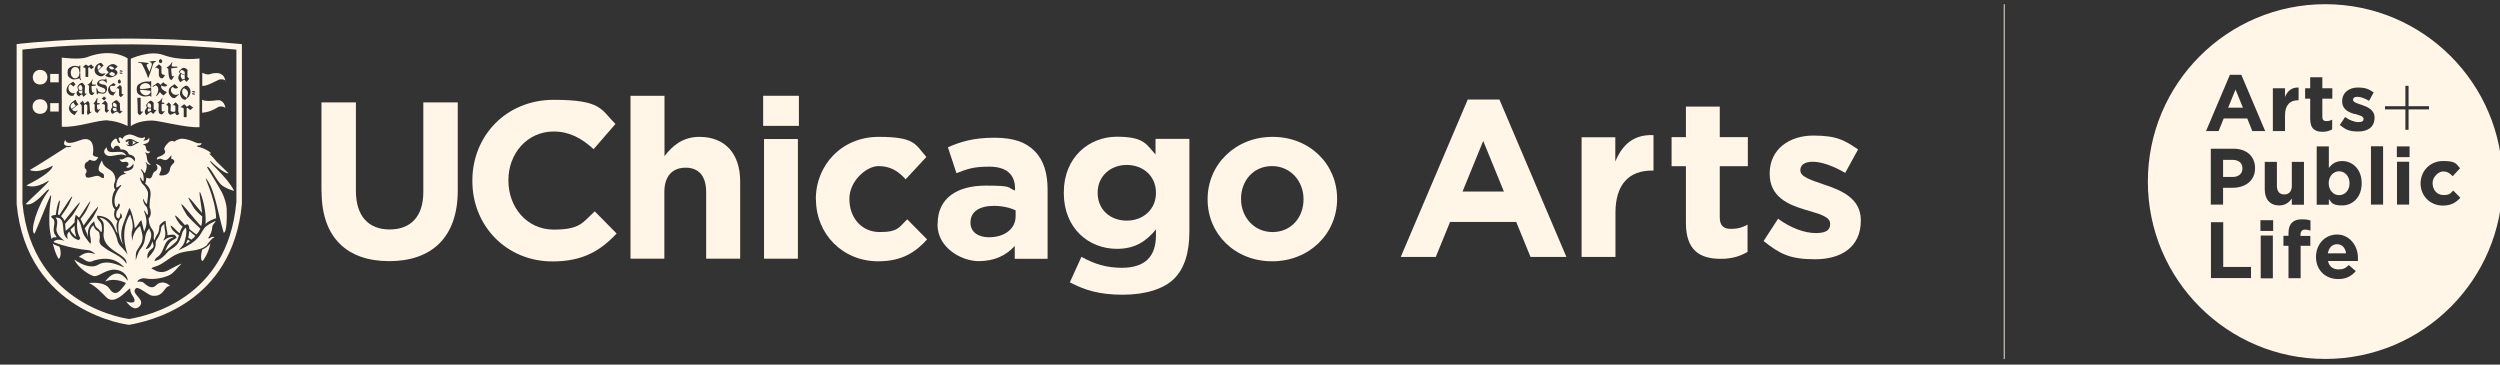 <?xml version="1.0" encoding="UTF-8"?>
<svg id="Layer_1" xmlns="http://www.w3.org/2000/svg" version="1.1" viewBox="0 0 1728 252">
  <rect x="0" y="0" width="1728" height="252" fill="#333333" stroke="none"/>
  <!-- Generator: Adobe Illustrator 29.5.1, SVG Export Plug-In . SVG Version: 2.1.0 Build 141)  -->
  <defs>
    <style>
      .st0 {
        fill: #fff6e7;
      }

      .st1 {
        fill: none;
        stroke: #fff6e7;
        stroke-miterlimit: 10;
        stroke-width: .6px;
      }
    </style>
  </defs>
  <g>
    <path class="st0" d="M1543.2,110.5h-6.6v11.8h6.7c4.2,0,6.7-2.5,6.7-5.8h0c0-3.9-2.6-6-6.9-6h.1Z"/>
    <path class="st0" d="M1615.4,168.8c-3.5,0-5.7,2.5-6.4,6.3h12.6c-.5-3.7-2.7-6.3-6.2-6.3Z"/>
    <path class="st0" d="M1607.2,2.9c-67.7,0-122.6,54.9-122.6,122.6s54.9,122.6,122.6,122.6,122.6-54.9,122.6-122.6S1674.9,2.9,1607.2,2.9ZM1627.7,78.9c-4.1-1.2-8.8-3.1-8.8-8.9h0c0-6.1,4.9-9.5,10.8-9.5s7.8,1.3,11,3.4l-3.2,5.8c-2.9-1.7-5.8-2.8-8-2.8s-3.1.9-3.1,2h0c0,1.8,2.8,2.5,6,3.6,4.1,1.4,8.9,3.4,8.9,8.8h0c0,6.7-4.9,9.6-11.3,9.6s-8.8-1.4-12.7-4.5l3.6-5.5c3.2,2.3,6.6,3.5,9.3,3.5s3.5-.9,3.5-2.2h0c0-1.9-2.9-2.5-6.1-3.5v.2ZM1571,61h8.4v6c1.7-4.1,4.5-6.7,9.4-6.5v8.8h-.4c-5.6,0-9,3.4-9,10.4v10.9h-8.4v-29.6h0ZM1541.4,51.7h7.8l16.5,38.9h-8.9l-3.5-8.7h-16.3l-3.5,8.7h-8.7l16.5-38.9h0ZM1555.9,192.2h-27.7v-38.6h8.5v30.9h19.2v7.7h0ZM1558.7,116.2c0,8.9-6.9,13.6-15.6,13.6h-6.5v11.6h-8.5v-38.6h15.8c9.2,0,14.8,5.5,14.8,13.3h0ZM1571,192.4h-8.4v-29.6h8.4v29.6ZM1571.2,159.6h-8.8v-7.4h8.8v7.4ZM1565.4,131v-19.1h8.4v16.5c0,4,1.9,6,5.1,6s5.2-2,5.2-6v-16.5h8.4v29.6h-8.4v-4.2c-1.9,2.5-4.4,4.7-8.7,4.7-6.3,0-10-4.2-10-11ZM1596.9,159.4c-1.2-.4-2.4-.7-3.8-.7s-3,1-3,3.2v1.2h6.8v6.8h-6.7v22.4h-8.4v-22.4h-3.5v-6.9h3.5v-1.9c0-3.3.8-5.6,2.4-7.2s3.8-2.3,6.8-2.3,4.4.3,6,.8v6.9h-.1ZM1596.8,82.2v-14h-3.5v-7.2h3.5v-7.6h8.4v7.6h6.9v7.2h-6.9v12.6c0,1.9.8,2.9,2.7,2.9s2.9-.4,4.1-1v6.7c-1.8,1-3.8,1.7-6.6,1.7-5.1,0-8.6-2-8.6-8.9h0ZM1629.7,180.4h-20.6c.8,3.8,3.5,5.8,7.2,5.8s4.9-.9,7.2-3l4.8,4.2c-2.8,3.4-6.7,5.5-12.1,5.5-8.9,0-15.4-6.2-15.4-15.3h0c0-8.5,6-15.5,14.6-15.5s14.4,7.7,14.4,16,0,1.4,0,2.2h0ZM1632.4,126.7c0,9.9-6.5,15.3-13.5,15.3s-7.2-2-9.2-4.4v3.9h-8.4v-40.3h8.4v14.9c2-2.8,4.9-4.8,9.2-4.8,6.9,0,13.5,5.4,13.5,15.3h0ZM1647.2,141.4h-8.4v-40.3h8.4v40.3ZM1648.5,73.4h14.1v-14.1h2.2v14.1h14.1v2.2h-14.1v14.1h-2.2v-14.1h-14.1v-2.2ZM1665.2,141.4h-8.4v-29.6h8.4v29.6ZM1665.5,108.6h-8.8v-7.4h8.8v7.4ZM1688.5,142.1c-8.9,0-15.4-6.8-15.4-15.3h0c0-8.5,6.5-15.5,15.5-15.5s9,1.9,11.8,5l-5.1,5.5c-1.9-2-3.7-3.3-6.7-3.3s-7.2,3.7-7.2,8h0c0,4.6,2.9,8.3,7.5,8.3s4.7-1.2,6.8-3.1l4.9,5c-2.9,3.1-6.2,5.4-12.1,5.4h0Z"/>
    <polygon class="st0" points="1545.2 61.9 1540.1 74.4 1550.3 74.4 1545.2 61.9"/>
    <path class="st0" d="M1616.8,118.4c-3.9,0-7.2,3.3-7.2,8.2h0c0,5,3.3,8.3,7.2,8.3s7.2-3.2,7.2-8.2h0c0-5-3.3-8.3-7.2-8.3Z"/>
  </g>
  <g>
    <path class="st0" d="M1014.5,68.8h21.9l46.3,108.8h-24.8l-9.9-24.2h-45.7l-9.9,24.2h-24.2l46.3-108.8h0ZM1039.5,132.4l-14.3-35-14.3,35h28.7,0Z"/>
    <path class="st0" d="M1093.1,94.9h23.4v16.7c4.8-11.4,12.5-18.8,26.4-18.2v24.5h-1.2c-15.6,0-25.1,9.4-25.1,29.2v30.5h-23.4v-82.7h-.1Z"/>
    <path class="st0" d="M1165.3,154.1v-39.2h-9.9v-20.1h9.9v-21.1h23.4v21.1h19.4v20.1h-19.4v35.3c0,5.4,2.3,8,7.6,8s8.2-1.1,11.6-2.9v18.8c-4.9,2.9-10.6,4.8-18.5,4.8-14.3,0-24.1-5.7-24.1-24.8h0Z"/>
    <path class="st0" d="M1219,166.6l10-15.4c8.9,6.5,18.4,9.9,26.1,9.9s9.9-2.5,9.9-6.2v-.3c0-5.1-8-6.8-17.1-9.6-11.6-3.4-24.7-8.8-24.7-24.8v-.3c0-16.8,13.6-26.2,30.2-26.2s21.9,3.5,30.9,9.6l-8.9,16.2c-8.2-4.8-16.4-7.7-22.4-7.7s-8.6,2.5-8.6,5.7v.3c0,4.6,7.9,6.8,16.8,9.9,11.6,3.9,25,9.4,25,24.5v.3c0,18.4-13.7,26.7-31.6,26.7s-24.5-3.9-35.5-12.5h-.1Z"/>
  </g>
  <g>
    <path class="st0" d="M222.2,132.5v-61.7h23.8v61.1c0,17.6,8.8,26.7,23.3,26.7s23.3-8.8,23.3-25.9v-61.9h23.8v60.9c0,32.7-18.4,48.8-47.4,48.8s-46.7-16.2-46.7-48h0Z"/>
    <path class="st0" d="M326.5,125.1v-.3c0-30.7,23.1-55.8,56.3-55.8s32.6,6.8,42.6,16.7l-15.1,17.4c-8.3-7.6-16.8-12.2-27.6-12.2-18.2,0-31.3,15.1-31.3,33.6v.3c0,18.5,12.8,33.9,31.3,33.9s19.9-4.9,28.4-12.6l15.1,15.3c-11.1,11.9-23.4,19.3-44.3,19.3-31.8,0-55.4-24.5-55.4-55.5h0Z"/>
    <path class="st0" d="M435.9,66.2h23.4v41.7c5.4-6.9,12.3-13.3,24.2-13.3,17.7,0,28.1,11.7,28.1,30.7v53.5h-23.5v-46.1c0-11.1-5.2-16.8-14.2-16.8s-14.7,5.7-14.7,16.8v46.1h-23.4v-112.6h.1Z"/>
    <path class="st0" d="M527.5,66.2h24.7v20.8h-24.7v-20.8ZM528.1,96.1h23.4v82.7h-23.4v-82.7h0Z"/>
    <path class="st0" d="M563.9,137.9v-.3c0-23.6,18-43,43.4-43s25.3,5.2,33,13.9l-14.3,15.4c-5.2-5.6-10.5-9.1-18.8-9.1s-20.1,10.3-20.1,22.5v.3c0,12.7,8.2,22.8,21,22.8s13.3-3.4,19-8.8l13.7,13.9c-8,8.8-17.3,15.1-33.8,15.1-24.8,0-43-19.1-43-42.7h-.1Z"/>
    <path class="st0" d="M648.1,155v-.3c0-18,13.7-26.4,33.3-26.4s14.3,1.4,20.2,3.4v-1.4c0-9.7-6-15.1-17.7-15.1s-15.3,1.7-22.8,4.5l-5.9-17.9c9.1-4,18.1-6.6,32.1-6.6s22.1,3.4,27.9,9.3c6.2,6.2,8.9,15.3,8.9,26.4v48h-22.7v-8.9c-5.7,6.3-13.6,10.5-25,10.5s-28.4-8.9-28.4-25.3v-.2ZM702,149.6v-4.2c-4-1.9-9.3-3.1-15-3.1-10,0-16.2,4-16.2,11.4v.3c0,6.3,5.2,10,12.8,10,11,0,18.4-6,18.4-14.5h0Z"/>
    <path class="st0" d="M739.5,195.1l8-17.6c8.5,4.8,17,7.6,27.9,7.6,16,0,23.6-7.7,23.6-22.5v-4c-6.9,8.3-14.5,13.4-27,13.4-19.3,0-36.7-14-36.7-38.6v-.3c0-24.7,17.7-38.6,36.7-38.6s20.4,5.4,26.7,12.3v-10.8h23.4v64c0,14.8-3.5,25.6-10.5,32.6s-19.6,11.1-35.6,11.1-26.1-3.1-36.6-8.6h0ZM799,133.4v-.3c0-11.3-8.8-19.1-20.2-19.1s-20.1,7.9-20.1,19.1v.3c0,11.4,8.6,19.1,20.1,19.1s20.2-7.9,20.2-19.1Z"/>
    <path class="st0" d="M834.7,137.9v-.3c0-23.8,19.1-43,44.9-43s44.6,19,44.6,42.7v.3c0,23.8-19.1,43-44.9,43s-44.6-19-44.6-42.7ZM901,137.9v-.3c0-12.2-8.8-22.8-21.8-22.8s-21.4,10.3-21.4,22.5v.3c0,12.2,8.8,22.8,21.8,22.8s21.4-10.3,21.4-22.5Z"/>
  </g>
  <line class="st1" x1="1385.3" y1="2.9" x2="1385.3" y2="248.2"/>
  <path class="st0" d="M41.1,170.5c-1.5-.7-3.2-1.1-4.6-2,1,3.4,1.7,6.3,3.6,9.8,1.1,2,2.9-2.9,1-7.8M36.5,114.1h0c0,4.7-12.8,11.2-18.3,14.1,8.5,2.9,16.5-4.9,15.5-3-1.2,2.2-11.5,11.2-16,15.9,3.5,1,6.7-1.9,9.3-4,2.8-2.4,7.4-8.3,6.7-5.4-7.5,9.3-13.5,28.6-9.8,29.8,2.1-4.4,10.7-26.7,11.3-26.6.6,0-.7,5.9-.9,9.7-.4,8.4-.5,12.4,1.3,20.6.9-1.3,1.8-1.3,3.3-1.1.2-.8,0-.6-.8-1.8-2.4-3.2.4-7.5-.8-10.2-1-2.2-1.5-.4-1.9-2.7.7-.6,2.5-.8,3.2-.9.8-8.6,3.7-13,2.6-7.6-.6,2.8-1.4,7.3-1,7.5q.4,0,.8.3c.2,0,14.5-23.5,6.5-7.2-1,2.1-5.3,7.9-5.3,7.9,1.1,1.1,2.2,2.5,2.3,3.3,0,.2,19.2-25.2,6.2-4.7-.8,1.3-4.7,5.5-5.7,6.7,0,.2.4,4.8.4,4.8,2-1.4,4.8-4.2,6.2-5.9-.2-2.6.4-2.3.6-4.8.6-.4,1.4.7,2.4,1.6.5.4,13.2-21.7,5.2-5.1-1.3,2.7-4.1,5.8-4.2,6.1.5.6,1.3,2.4,2.2,4.5,0,0,17-24.5,6.7-5.9-.8,1.5-5.9,7.6-5.9,7.8,1.3,3.1,2.4,6.1,2.3,6.1-.3-2.4-.8-7.1,4.2-11,.6,4.3,1.8,4.4,3.3,5.7.6.6,1.9,3,2,.9.4-6.1-1.5-5.9-3-8.5-.4-.6-.3-2,0-1.9,12.2.4,11.8,11.8,13.9,11.8-.9-2.9-1.2-5.8,0-8.1-3.3-2.3-2.5-6.3-1.8-8-3.7-3.8-1.6-11.9.2-13.6-2.4-3.4.6-5.8,0-7.9-1-7.5-7.7-5.3-9.2-12.4-1,1.3-3,5.6-2.1,7,1,1.6,3.3,1.8,3.4,3,0,.5.2,1.9-.1,2.2-1.3.2-2.1-.9-3.4-1.4-2.6-1-8.8,3.3-9.2-.5-.2-2.4.8-.7.7-2.9,0-2.3-1.3-.7-1.3-3.6s2.6-2.8,2.8-3.7c.5-2.1,4.3,3.1,6.6-2.5-1.3.2-4-.7-3.7-2,.7-3.5.7-12-7.2-10.1-2.8.7-10.8,4.8-11.9.3-2.9,5.1,2.8,4.2,4.5,4.1-.7.5-1.5,1.2-3.6.8-4.5,2.9-20.7,13.3-25.4,15.9,6.3,2.9,16-3.2,16.2-3.2M51.7,155.9c-2.2,2.2-3,2.3-2.9,3.2.5,1.3,1.5,2.3,2.5,3.5,1.3,1.1,1.8,2,.8-1.1-.6-2.1-.4-3.6-.5-5.6M87.3,107.7c-.4-.9-1.1-1.7-2-2.2-4-1.9-11.5,2.2-11.5-3.7,0,0-2.7,2-1.5,4.1,2.8,4.8,10.7-1.2,14.9,1.8M27.7,48.3c-6.6,0-6.8,10.1,0,10.1s6.7-10.1,0-10.1M27.7,68.6c-6.9,0-6.9,10.1,0,10.1s6.7-10.1,0-10.1M34.7,56.9h5.9v-5.8h-5.9v5.8ZM34.7,77.1h5.9v-5.8h-5.9v5.8ZM50.8,70.8c-2.7,1.6-2.2,3.4-1.3,4.5.5-.3,2.2-1.5,2.9-2.2-.4-.2-1.3-1.6-1.6-2.3M56.9,61.8v-1.4c0-.5-.9-1.7-1.2-1.7s-1,.6-1.4,1.2c-.2.3-.2,1.3.2,1.7.8,1,1.2,1,2.5.2M56.9,64.6v-2.4c-.8.5-1.2.9-2,.4-1.4,1.1.7,1.8,1.2,2.2.3-.2.6-.2.8-.3M67.7,48.4c.5-.3,1.6-1.6,2.3-2.3-.4-.2-1.1-.8-1.4-1.5-1.3,1-1.5,1.7-.9,3.8M77.1,49.6c-.8.6-1.5,1.2-1.8,1.5.3.5,2.1,1.8,3.1,1.4,1-.5,1.5-1.4.5-2-.6-.4-1.2-.6-1.8-.9M77.9,48c.5-.4.9-.7,1.1-.8-.7-.7-1.9-1.3-2.4-1.4-.5,0-1.6.4-1.2.9.4.5.8,1.2,1.7,1.3h.8M80.6,74.2v-1.8c0-.5-1.6-1.5-1.8-1.5-.3,0-.3.2-.7.8s0,1.3.1,1.5c.9.8,1.6,1,2.4,1M78.5,74.4c-1.4,1.2.2,2.3.6,2.6.5-.2,1.1-.3,1.6-.5,0-.2-.2-.4-.2-.6v-1.2c-.9,0-1.4.2-2.1-.3M75.4,76.2l-.9,1-.8.8c-.6-.7-1.1-.8-1.2-1.3v-4.2l-1.4-.7c-.6.5-1.1.3-.6-.2l2-1.9h.5l1.3,1.8v4c.5.5,0,.5,1.1.6M74.9,63.3c-.7-1.9.5-3.6,1.1-4.1.5-.4,1.6-1.3,2.3-1.8.7.4,1.2.7,1.6.9-.1.3-.3,1-1,1.1-1.1,0-2-.3-2.6.4-.6.6-.1,2.5.6,3.2.6.5,2.1,1.2,2.4.6.4-.8.9-.4.4.3-.4.5-1,1.5-1.4,2.1-1.2,0-2.8-.7-3.4-2.6M76.6,76.5c0-1,.5-1.9,1.2-2.6h-.1c-.2-.3-.5-2.1-.3-2.5.3-.5,2-2,3-2.2.7,0,1.8,1.5,2.5,2.2-.2.2.2,4.6.2,5,.2.4,1,.6,1.2.3.3-.4.6,0,.3.3s-1.4,1.2-1.7,1.6c-.5-.4-1.3-.8-1.9-1.5-1.1.2-2.2,1-3.1,1.6-1-.4-1.3-1.4-1.4-2.4M85.5,65.2l-.9,1-1.1,1c-.6-.7-1.1-.8-1.2-1.4v-4.3l-1.1-.6c-.6.5-1.1.3-.5-.2l2-1.8h.5l.9,1.2v4.6c.5.5.5.4,1.5.6M84.4,51.1c-2.4-.2-1.8-1-1.4-1,2.2.1,1.7,1,1.4,1M84.5,49.6c-2.4,0-1.8-1-1.4-1,2,.1,1.8,1,1.4,1M82.5,54.8l1,1.1v1.1l-.8.7h-.6l-.6-.7v-1.3l1-.9h0ZM81.4,46c-.2.3-1.2,1.1-2.3,1.9.2,0,.3,0,.5.2,1.7,1,2.3,2.5.6,3.8-.9.8-2.5,1.6-4.1,1.6s-3-.9-3.4-1.3c.9-.8,1.8-1.7,2.5-2.3-1.1-.8-2.1-1.9-1.3-3.2.6-1,2.5-2.5,4.2-2.4,1.7,0,2.5,1.2,3.1,1.7M72.4,51.6c-.5.2-1.4,1.2-2.2,1.2-2.3,0-5.2-1.8-4.8-4.8.4-3.2,3-4.4,4-4.5,1.2,0,1.5,1.2,2.2,1.8-1.1.9-2.8,2.6-3.8,3.6.3.5,1.4,2.6,4,1.9,1.2-.3,1.5.2.5.7M64.8,46.5c-.4.4-1.4,1-1.7,1.3-.5-.3-1.1-1.2-1.4-1.4,0,.1-.4.3-.7.4v6.4h-1.9v-5.6c0-.8-.8-.9-1.8-1.2.5-.7,1.6-1.4,2-1.8.8.6,1.3.6,1.8,1.1.5-.3,1.5-.9,1.9-1.2.4.5,1.1,1.2,1.4,1.6.4-.4.8,0,.4.4M56.8,57.3c.7,0,1.4,1.4,2,2.1-.2.2-.2,4.6-.2,5,.2.3.7.5.9.3.4-.3.6,0,.3.3-.3.3-1.7,1.5-2.1,1.9-.5-.4-.7-.9-.8-1.7-.9.2-1.7.7-2.2,1.5-1-.4-1.7-1.3-1.8-2.3,0-1,.7-1.6,1.4-2.2,0,0-.2-.2-.4-.3-.2-.2-.5-1.8-.3-2.2.5-1.1,2.1-2.4,3.1-2.5M55.4,55c-.3-.5-.4-.9-1.1-.7-1.7.5-3.5,1-4.9.2-1.4-.9-2.7-1.1-2.7-4.4s1.7-3.5,2.9-4.2c1.3-.7,3.5-.3,4.5,0,.5.2.9,0,.9-.5s.5-.3.5,0v4.6c0,.3-.7.3-.6,0,0-.5-.2-1.3-.3-2-.2-1.1-3-3-5-.4,0,.1-.8,1.5-.7,2.6,0,.8.2,1.9.7,2.6,1.6,2.2,3.8,1.5,4.9-.3.4-.7.4-1.5.4-1.9s.6-.3.6,0v3.2c0,.4.3.7.4.9.4.6,0,1.1-.6.3M47,59.2c.8-1.2,2.6-2.3,3.8-2.7.4.5.9,1.2,1.4,1.9-.6.5-1.2,1-1.5,1.5-.3-.3-1.8-2.5-2.8-1-.6.8-1.2,3.3.8,4.8.9.7,1.9.9,3.2.7-.7.9-.8,1.1-1.2,1.8-1.9.3-2.6-.3-3.5-1-1.9-1.6-1.3-4.3-.2-6M47.8,74.1c.5-3.2,3.6-4.5,4.5-5.2.2.9,1.2,2.6,1.9,3.2-1.1.9-3.5,2.9-4.4,3.6.5.9,2.4,1.6,3.1.9.5-.5,1.1-.3.5.3-.7.8-1.4,2-1.8,2.7-1.4-.6-4.3-2.4-3.9-5.5M55.2,71.4c.9-.7,1.4-1.2,2-1.8.5.8.8,1.6,1.2,2,.6-.5,1.7-1.2,2.2-1.7.5.2,1.3.7,1.3,2.4s.3,4.2.3,4.8,0,.2.6.1c.4-.1.6.1.3.4-.4.3-2,1.4-2.4,1.9-.6-1.1-.7-1.8-.4-2.9.2-.9,0-3.2,0-3.7s-.8-.7-1.2-1l-1,.8v6.3h-1.6v-5.6c0-.8-.8-1.4-1.2-1.9M63.8,65.6c-.5.4-1.5-.2-1.9-.9-.6-1-.4-3.4-.3-5.3,0,0-.3-.5-.7-.6-.5-.1-.6-.3.2-.6,1-.4,2.5-2.7,2.7-3.2s.5,0,.2.5c-.6,1.2-.4,2.5-.3,2.9,0,.2,1.9,0,2.3,0s.2.8,0,.8c-.3,0-2.7.3-2.7.3-.2,0,.2,3.9.4,4.1,0,0,.8.7,1.1.4.4-.3.7,0,.3.4-.2.2-.6.9-1.2,1.4M64.8,71.3c.7-.5,2-2.9,2.2-3.4s.5-.4.4.2c0,.8-.4,2.6-.3,3,0,.2,1.2.2,1.6.2s.3.8,0,.8-1.6.2-1.6.2c-.2,0,0,2.8.2,3.1.5.5.9.8,1.6,0,.3-.4.7,0,.3.3-.2.2-1.2,1.4-1.4,2-.2.6-1.5.1-1.9-.5-.7-1-.4-3-.4-4.9,0,0-1.2-.6-.6-1.1M73.6,67.7c-.6.6-1.1,1.1-1.6,1.7-.5-.3-1.1-.9-1.7-1.4.9-.4,1.4-.9,1.6-1.5.4.8,1,1.1,1.6,1.2M69.7,58.1c1.4.4,3.5.1,4.1,2,.7,2-.6,4.5-2.2,4.6-1.4.1-2.6-.3-3.3-.3s-.6.1-.7.5c0,.4-.6.6-.7,0,0-.5-.3-2.7-.3-3.4s.6-.7.7,0,.3,1.2.9,1.8c.4.5,3.1,1.1,4.1.4.8-.6.6-2-.2-2.6-.8-.5-4.1-1.3-4.7-2.3-1-1.6.8-3,1.5-3.4,1.2-.7,2.5-.4,3-.4s1.1.2,1.1-.4.4-.5.5,0c.2,1.4.3.6.3,2.1s-.3.7-.6.2c-.2-.4-2.2-2.1-3.9-1-1.4.9-.9,1.7.4,2.1M74.8,83.3c7.2.5,13.4,3.8,13.4,3.8v-46.8s-10.7-7.5-28-.8c-5.1,2-17.5.3-17.5.3v47.8c10.9.7,25-4.9,32-4.4M91.9,98.6c0,.6-.8,1.5-.8,1.5l2.9-1.5c-.6-.4-2.2-1.3-2.9-1.5,0,0,.8.6.8,1.5M96.2,98.6c-2.7.5-4.6,3.4-7.7,2.2-.4-.3-1.2-.5-1.1-1.1.5.3,1.4.5,2,.6,0,0-1.6-1.3-.2-3-1.8,1.1-2.5.8-2.5.2s2.4-2,4.6-1.2c1.6.6,3,1.9,4.8,2.1h0v.2ZM88.7,93.1c-1.5.2-3.3,1-3.8,2.6-.9.9-.9-1.5-2.7-.5-.8,1.1,1.3,3.4.8,3.6-2,.6-1.8-3-2.9-3.1-1.7.6-5.8,4.4-1.7,7.4-.1-2,3.7-4.3,5,.2,3.9-.3,5.2,2.1,5.7,3.4,5.7,1,4.1,4.8,3.9,4.8-.5-.8-3-4.6-7-2-.9.6-2.5,1.2-3.3.4,0,1.3,1.7,2.4,2.8,2.1,3.6-1,4.5,2.3,1.7,3.3.6.9,1.7.9,2.7.2,1.5-.9,1.7-1.8,2.3-2.3,1,4.7-4.9,5.1-6.8,5.4.3,1,.9,1.2,2.1,1.6-6.2.2-7.4,6-7.1,9.4,1.4,0,3.6-2.9,3.4-1.2-4.4,4.7-5.9,10.9-3.6,14.9,1.1-.4,1.4-1.7,1.8-2.7.2,0,2.4.9-1.2,5.2-.3,1.1-1.5,4.5,1.3,5.3,1.1-1.3.9-2.3,1.1-3.6.8-.3,1.3,2.3,1,3.1-3.6,1.5-3.2,12.6,1,18.6-2-4.4-1.7-9.9,0-14.4,1.3-3.4,4.2-11.2,4.2-11.1,1.6,2,3.7,10.5,3.7,14.1,2.3-2,2.7-4.1,4.6-5.6.9,3.1,1.2,5.1,1.9,7.9.9-2.7,3.3-5.7-.1-14.4.7-.6,2,3,2.4,2.8.3,0,.8-1.9-.4-5.3-2.4-2.2-2.9-5.5-2.6-5.8.3-.2,1.4,3.4,2.7,3.6.3-2.8.9-5.7.7-7.8,0-.6-1-3.5-3.6-5.9-1.5-1.4-2.1-4.3-2-4.9,1.5,1.4,1.2,2.4,2.4,2.9.5-1.2.2-5.5-1.4-7.4-.9-1.4-.5-1.2.6-.4,1.4,1.6.7,1.5,1.9,2.2,2.6-6.1.2-7.3.4-7.7.2-.4,2,2.8,3.6,1.6-2.5-1.3-2.5-3.4-2.8-5.6-.2-1.7-1.3-2.4-.9-2.8,2.5,1.9,3.2-.2,3.3-.6-.5.3-2.7.6-3-2.9-.1-1.4-2.2-2-2.2-2,1.3-.2,5.5-.5,4.5-4.6-.5,1-1.8,2.5-4.3,1.9,0,0,1.7-.4,1.4-2.3-4,2.3-7.3-2.3-11.5-1.7M124.3,50c.7.6,2.5,1.4,3.4,1.8v-2c0-.5-1.8-1.5-2.1-1.5s-.8.5-1.2,1.2c-.2.3-.2.4,0,.6M126.2,55c.6-.3,1-.4,1.5-.5v-2.4c-.8-.3-1.9-.7-2.8-1.2.1,0,.3.2.4.2-1,1.8.3,3.4.9,3.8M126.2,64.9c.4,1.1,2.2,2.4,2.7,2.7.7-.9,1.1-2.5,1-3.9-.1-1.1-1.5-2.2-2.7-2.7-1.5.9-1.5,2.5-1,3.9M102.5,74.9c-.9,1.7-.2,2,.3,2.4.6-.3,1.2-.6,1.6-.9v-1.5c-1,.1-1.3.3-2,0M104.4,74.4v-1.8c0-.5-1.1-1.3-1.4-1.4-.3,0-.6.1-1,.8-.2.3-.2,1.7,0,1.8,1,.8,1.6.7,2.5.6M105.9,78.7c-.6-.5-1.2-.6-1.4-1.4-1.7.6-2.3,1.6-3.3,2.3-.6-.5-1.1-1.5-1.1-2.5s1-2.3,1.5-2.8c0,0-.1,0-.2-.1-.2-.2-.5-1.6-.2-2,.4-.5,1.8-2.5,3-2.6.8,0,1.4.9,2.1,1.6-.2.2,0,3.7-.1,4.1.7.8,1,1,1.5.7.4-.3.6,0,.3.3s-1.7,2-2.1,2.5M109.9,71.7c.1,0-1.6-.7-.9-1,1.3-.6,2.6-2,2.8-2.6.2-.5.7-.3.4.3-.3.5-.4,1.9-.3,2.3,0,.2,1.1.3,1.5.3s.2.8,0,.8h-1.6c-.2,0,0,4.4,0,4.8.1.4,1.2.6,1.5.3.4-.4.8,0,.3.4-.2.2-1,1.4-1.6,1.7-.6.2-1.6-.2-2-.8-.7-1-.3-4.3-.3-6.3M112.8,65.8c-.8-.4-1.8-1.4-2.3-2.2-1,1.3-1.2,2.4-3.1,2.9,1.1-.9,2-2.9,2-4.7s-1-2.5-1.8-2.8c-.7.3-1.3.8-1.7,1s-.5-.4-.2-.6c.9-.4,2.9-1.9,3.1-2.2.8.1,1.9.9,2,1.5.6-.4,1.7-1.6,2.1-1.9.4.7,1.5,1.5,2.8,1.9-1.1,2-3.7.8-4,.3-.4.7-.5,1.1,0,2,.5,1.2,2.6,2.3,3.7,2.6-.3.3-1.8,2-2.4,2.4M114.6,72.7c.8-.8,1.6-1.4,2-1.9.8.6,1.1,1,1.5,1.6,0,1.1-.2,3.4-.2,4.1s3.1,1.3,3.3.2c.1-1.1,0-2.6,0-3.3s-1.3-.8-1.9-.7c.8-.9,1.5-1.5,2.1-2,.7.6,1.5,1.4,1.9,2,0,1.2-.2,3.9,0,4.6s.1.8.7,1.2c-.6.5-1,.8-1.4,1.2-.6-.2-1.6-1-1.5-1.8-.7.5-2.8,1.4-3.5,1.5-.8-.8-1.3-1-1.4-1.9,0-1,.2-3.5,0-4.1-.3-.6-.8-.7-1.5-.8M124.4,64.6c0-2.5,1.7-4.5,4.3-5.5,2.1.7,3,2.8,3,4.2s-.7,2.7-1.2,3.6c-.8.5-1.6,1.3-2.4,2.1-2.5,0-3.8-3-3.7-4.4M124.7,74.1c.6-.4,2.1-1.7,2.6-2.1.9.7,1.4,1.3,1.8,1.8.6-.3,1.5-.9,1.9-1.3.8.5,1.6,1.2,1.9,1.6.4-.4.9,0,.4.4-.4.4-1.4,1.3-1.8,1.6-.6-.3-1.5-1.4-1.8-1.6-.2.1-.5.3-.7.4v6.1c-.8,0-1.5.1-2,0v-5.7c0-.8-1.4-1.1-2.3-1.2M134.6,65.4c-.6,0-1.3-.1-1.6-.2-.5-.2-.3-.8.1-.8s1.1.1,1.4.3c.3.1.4.8,0,.7M134.7,63.9c-.6,0-1.3-.1-1.6-.2-.5-.1-.3-.8.1-.8s1.1.1,1.5.3c.3.1.4.8,0,.7M130.8,54.5l-1.9,2.1c-.6-.4-.9-.8-1.1-1.5-1.5.3-2.4,1.1-3.1,1.7-.6-.5-1.5-2-1.5-3s.8-2.5,1.3-3h.2c-.3-.2-.6-.4-.8-.6s-.3-.7,0-1.1c.4-.5,1.6-2,2.7-2.2.6,0,1.7,0,3.1,1.4-.2.2-.2,4.4-.2,4.8.5.6,1.3,1.3,1.3,1.3M118.2,62c-.3,1.5,1,2.8,2,3.3.8.4,2.2.2,2.6.1.3,0,.2-.2.5-.4.3-.2.6,0,.4.2-.2.2-2.3,2.2-2.9,2.6-.5.1-1.7,0-2.4-.8-1.2-1.5-2.1-2.1-1.7-4.9.3-1.9,3.4-3.5,4.1-3.9.3.3,1.7,1.8,2.3,2.3-.2.3-1,.7-1.8.7s-1.3-.6-1.8-1.2c-.4.3-1.2.8-1.4,1.9M122.3,46.8c-.4,0-3.9.4-3.9.4-.2,0,.2,4.5.3,4.8.1.4.5.9.9.6.4-.4.8.2.4.6-.2.2-1,1.8-1.4,2-.6.4-1.4-.8-1.6-1.5-.4-1.2-.7-4.2-.7-6.2.1,0-1.7-.7-.9-1,1.6-.7,3.1-2.7,3.3-3.3.2-.5.7-.3.4.2-.5,1.1-.5,1.9-.2,2.5,0,.2,3.1.1,3.5.1s.2.8,0,.8M114,52.2l-1.5,1.9h-1.4c-.7-.7-1.1-1.2-1.3-1.8v-4.6l-1.8-1c-.3.4-.9.4-.7,0l2.3-2.1h.5l1.5,1.4v4.7c.7.8,1.2,1,2.2,1.2M112.1,42.9l-.8.7h-.7l-.7-.7v-1.3l1.1-.9,1.1,1.1v1.2h0ZM107.3,42.8c-.8.2-1.4,1.1-1.6,1.9-.2.9-2.9,8.9-3.3,9.4-.7-2.5-3.4-8.5-4.3-9.8-.8-1.1-1.5-.9-2.2-.9s-.4-.6.1-.6c.8,0,5.2.5,6.4.7.4,0,.5.5-.1.7-.3,0-1,.4-1,.8s1.6,4,2,4.6c.4-.9,1.9-4.7,1.6-5.6-.3-.8-.4-1-1.1-1s-.6-.4.1-.6c.8-.1,2.8-.3,3.5-.2.6,0,.7.4-.1.6M97.4,57.3c1.4-.8,4.5-1.2,5.5-.9.5.1,1.1,0,1.1-.2,0-.4.5-.3.5,0v4c0,.3-.5.3-.5,0,0-.5,0-.6-.4-1.3-1.2-1.9-4.7-2-6.4.2-.6.8-.8,2.1-.1,2.3.6.2,3.1,0,3.9-.1.8-.1,2.7-.5,3-.6.2-.1.5-.3.5,0v2.1c0,.4-.3.2-.5,0-.2-.1-2.1-.3-2.9-.4-1.3-.1-3.3-.5-4-.3s-.1,1.2.4,2c1.7,2.3,4.8,2.3,6.1.5.5-.7.5-.8.5-1.3s.5-.4.5,0v3.4c0,.3-.5.4-.5,0,0-.6-.4-.6-1-.4-1.8.5-4.2.6-5.7-.2-1.5-.9-2.9-1.2-2.9-4.5s1.9-3.6,3.1-4.3M94.9,67.6h2.3v8.8c0,.7.7,1,1.3.7.3-.1.6,0,.2.4-.7.5-1.5,1.7-1.9,2.2-.8-.5-1.7-1.2-1.6-1.9.1-1.1-.2-9.3-.3-10.3M105.1,83.3c4.8,0,23.7,5.2,32.8,4.6v-47.5s-13.4,1.9-25-2.4c-9.5-3.5-22.5,2.6-22.5,2.6v46.6s4.8-3.9,14.7-3.9M139.7,68.9v9s5.1,0,10.7-3.7c1.7-1.1,4.2-.6,5.4.3h0s-.8-5.9-5.8-5.2c-9.2,1.3-10.3-.5-10.3-.5M155.7,55.8c0,.6.1,1,.2,1.3,0-.3,0-.7-.2-1.3,0,0-.3-5.3-6-5.3s-4.1,2.3-9.9-.2v9c2.3.7,8.8-3,11.3-4.1,1.8-.8,4.4-.3,4.6.6M149.4,150.8c-.4-14.3-9.2-30.2-6.8-27.2,6,7.4,7.9,23.4,12,37.2,0,0,2.6,1.3,2.1-16.2-.1-3.5-1.6-8.3-3.3-11.6-3.5-6.5-10.5-17.5-10.3-17.5,1.7-1.4,5.8,8.1,9.4,11.8,2.3,2.4,8.8,4.8,9.3,4.5-5.2-10.1-17.8-19.5-16.5-20.7,9.3,8.7,12.2,9.1,12.6,8.6l-8.3-8.1c-2.3-3.2-5.5-5.6-5-5.5,3.7.8-1.9-3.1-6.3-4.3-.8-.2-2-.3-2.1-.7,0-.7,1-.4,1.9-.7.6-.2,1.2-.6,1.2-1.5-1.7.4-3.4,0-4.8-.7-2.9-1.4-8.2-3-10.7-2-1.4.6-1.7.5-3.2,1.7-.7-.3-2.5-1.5-5.2,1.7-.8,1-1.8,2.1-1.8,3-.1,2.1,0,.1.6,2.1.2.8-.7,2.4-4.6,3.7-1.5.5-1.1,2-1.1,2,.7-.4,1.9-1.2,3.7-.3,3.5,1.7,4.2-1,6.4-2.8,0,0-.6,2.4,0,2.5,2.8.6,1.8,2.6,1.5,2.9-3.5,3.1-2,4.3-3.3,6.2-1.2,1.8-3,2.5-5.7,2.4-3.7,0,4.9-5.7-3.3-8,1.3,2.1,1.8,3.9-1.1,5.5-1.8,1-.9,6.4-5.5,3.9,0,0-.4,3.9-.9,4.1,6.3,5.5,2.8,8.5,3.1,16.4,2,5-.2,7.4-.7,7.7.3,3.4.6,5.2,2.7,8s-.1,5.1,1.4,7.2c1.4-5.1,3-3,3.4-10.1.6-1.2,3-3.3,4.3-3.4,0,4.3,1.6,8.2,1.2,10,0,0,3.6-.7,4.7-.3.9.3,1.6,1.5,1.6,2.2-1.2.8-1.2.5-3.1,1.8-3.2,2.4-4.7,7.2-4.7,7.2,0,0,7.6-6.1,8.2-7.2.4-.9.8-2.2,1.3-3.6,0,0-3.9-2.5-5-4.6-3.4-6.6,5.3,3.9,5.5,3,.5-2.3,2.1-4.4,2.1-4.4-.6-.7-1.9-1.1-4-4.7-4.8-8.4,5.5,3.6,5.5,3.6,2.7-1.6,2.7.5,3.1,2.7,0,.2,4.6,3.6,4.8,3.8,1.3-1.2,2.2-2.8,2.8-4,0-.2-8.3-7.6-9.7-10-11.5-19.7,9.3,8.8,10.3,8,.5-1.5.7-3.7.7-6.5,0,0-3.9-2.8-6.4-6.9-9.7-16,6.3,4.8,6.3,4.6-.2-3.4-3-18.2-1.1-13.8,1,2.3,4.1,11.8,3.5,21.4,1.1-1.8,5.5-3.5,7.2-4M131.3,166.6s-1.5-1.2-1.6-.9c-.3.7-.6,1.4-1,2.3-.4.8.8.2,2.7-1.4M130.7,160.6c-.2,1.3-.2,2.3-.6,3.8,0,0,1.5.7,2.1,1.3,1-.9,1.8-1.3,2.8-2.6-.2,0-4.2-3.6-4.2-3.5,0,.5,0,.4-.1,1M143.1,168.9c1.8-1.5,2.8-4.1,5.1-4.8-1.7-1.6-3.4,1.6-4.3.5,1.6-2.5,2.6-4.4,2.8-7.6,0-1.7,2.1-3.3,2.5-4.2-1.9.3-6.9,3.3-8,5-3.4,4.5-3.2,8.7-17.4,15-.7,0,2.6-2.4,3.6-5.2.4-1.3,2.3-7.4,1-10.3-2.9,3-2.3,4-3.2,6.2-2.1,5.8-3.3,6.4-8.6,9.9-.7.5-4.8,6.7-10,7,.5,0,.2-1.5,2-2.6,5.9-3.9,3.7-12.2,11.4-13.6-3.8-1.4-6.5,2.4-7.2,2,3.1-4.3.4-7.9.8-11.4-1,.6-2.1,1.8-2.2,2.8-.6,6.3-3.5,7.3-3.8,10,.6,4.5-3,7.9-5.6,11.1-.5-2.6.2-4.9,3.4-7.1,1.8-1.2-.2-4.7-.2-4.7-.7,3.9-2.9,5.1-4.3,5.3-1.2.2,4.2-5.4,3.6-10.6-.3-2.3-.9-1.3-1.3-3.8-4.6,5.1-1.2,8.3-6,14.2-2.2,2.8-3.1,7.7-3.4,7.9,0-7.4.3-5.2,3.6-11.2,2.7-4.9-.1-9.5-.5-12.5-5.9,4-5.4,11.9-5.5,10.2s-.9-4.6,0-7.2c1.3-4.4-1.5-11.1-1.5-11.1-8.2,12.9-1.3,28-1.8,27.8-3.6-5.6-6.2-5.8-7-10.1-.4-2.3-4.7-15.1-12.5-15.4,3.9,3.4,3,3.9,3.2,9.4-2.5,13.9,16.9,15.3,15.6,22.5-2.7-4.3-6.7-6.1-12.8-9.4-2.7-2.2-5.8-3.1-5.9-6.5.3-2.4.5-1.9,0-5.1-.3-2.3-2.5-.9-4.2-5.6-3.5,3.2-2.2,6.8-1.9,8.8,0,.6.5,2.7,0,4-1.2-.9-2.1-2.6-3.5-4.4-2.5-3.2-2.5-7.1-3.7-9.8-.6-1.3-1.4-3-1.9-3h0c-.6,5.1-.3,9.5,2,13.3,0,0-.6,1.1-1.1,1.4-2.2-.6-5.3-2.4-6.5-6-2.7,2.3-.8,5.2-.9,5.2-6.1-3.1,0-15.2-8.6-14.8,2.1,2.3.8,5.3.6,8.1,0,4.5,5.7,8,5.7,8-6.4-2.2-7.7.8-7.7.8,0,0,9.4,4.1,24.4,5.7,1.9.2,4.7,2.5,4.2,2.5-1.9-.2-5.7-2.6-11.2,2.2,3.2,0,5.4,5.3,10.7,2.3,13.5-3.8,18.5,2.9,20.7,4.6-.5.8-10.4-6.2-18.2-1.5-4.2,2.5-10.9.2-16.2-3.7,2.1,5.4,11.2,11.5,14.1,11.5s8.3-4.8,13.7-4.5c8.5.4,9.7,8,8.8,7.4,0,0-6.7-11.1-15.3.8,4-1.8,9.4-1.4,14.1.9.6.3-1.2,2.3-2.4,3.7-.8.9-4.4,6.3-8.3,1-.6-.8-2.4-5.6-14.6-4.6,4.6,2.1,9.6,7.5,12.1,10,6.4,6.3,16-7.6,16.4-6.1,0,3.1,1.6,4.7,2.5,6.3,2.1,4.3-2.7,3.6-5.3,2.5,0,0,5,7.8,9.2,3.5,4.7-4.8-6.1-8.5-2.7-12.3,1.9-2.2,8.7,4.8,11.7,4.9,8.3.9,7.8-6.9,12.2-6.7-4.1-4.2-8.5-1.9-9.4-.8-2.7,3.2-5.9,1.1-8.1-.7-1.2-1.6-3.2-1.8-5-1.4-.9,0,1.7-3,5.1-2.4,7.6,1.5,15.2-1.3,17.1-2.3,3.1-1.7,4.8-4.6,8.2-7.9-1.1.2-7.4,3.7-9.4,4.7-6.1,3.1-9.9-.9-10.6-.9-1.2,0-.9-.9,1-1.5,6.2-1.4,10.6-6.9,16.5-9.1,6.6-2.9,14.9-1,20.5-6.4M140.7,179.6c2.5-3.6,3.9-7.4,4.8-11.5-1.4,1.9-3.6,3.5-5.7,4.4-1.5,4.8-.8,9.7,1,7.1M163.3,140.3c-6.2,66.7-62,78-73.9,80.2-.6,0-67.2-8.3-73.9-80.2V34.3s63.6-8.2,147.9,0v106h-.1ZM167.2,140.9V30.5c-88.7-8.6-155.7,0-155.7,0v110.5c7.1,74.9,77.2,83.7,77.9,83.5,12.5-2.3,71.3-14.1,77.8-83.6"/>
</svg>